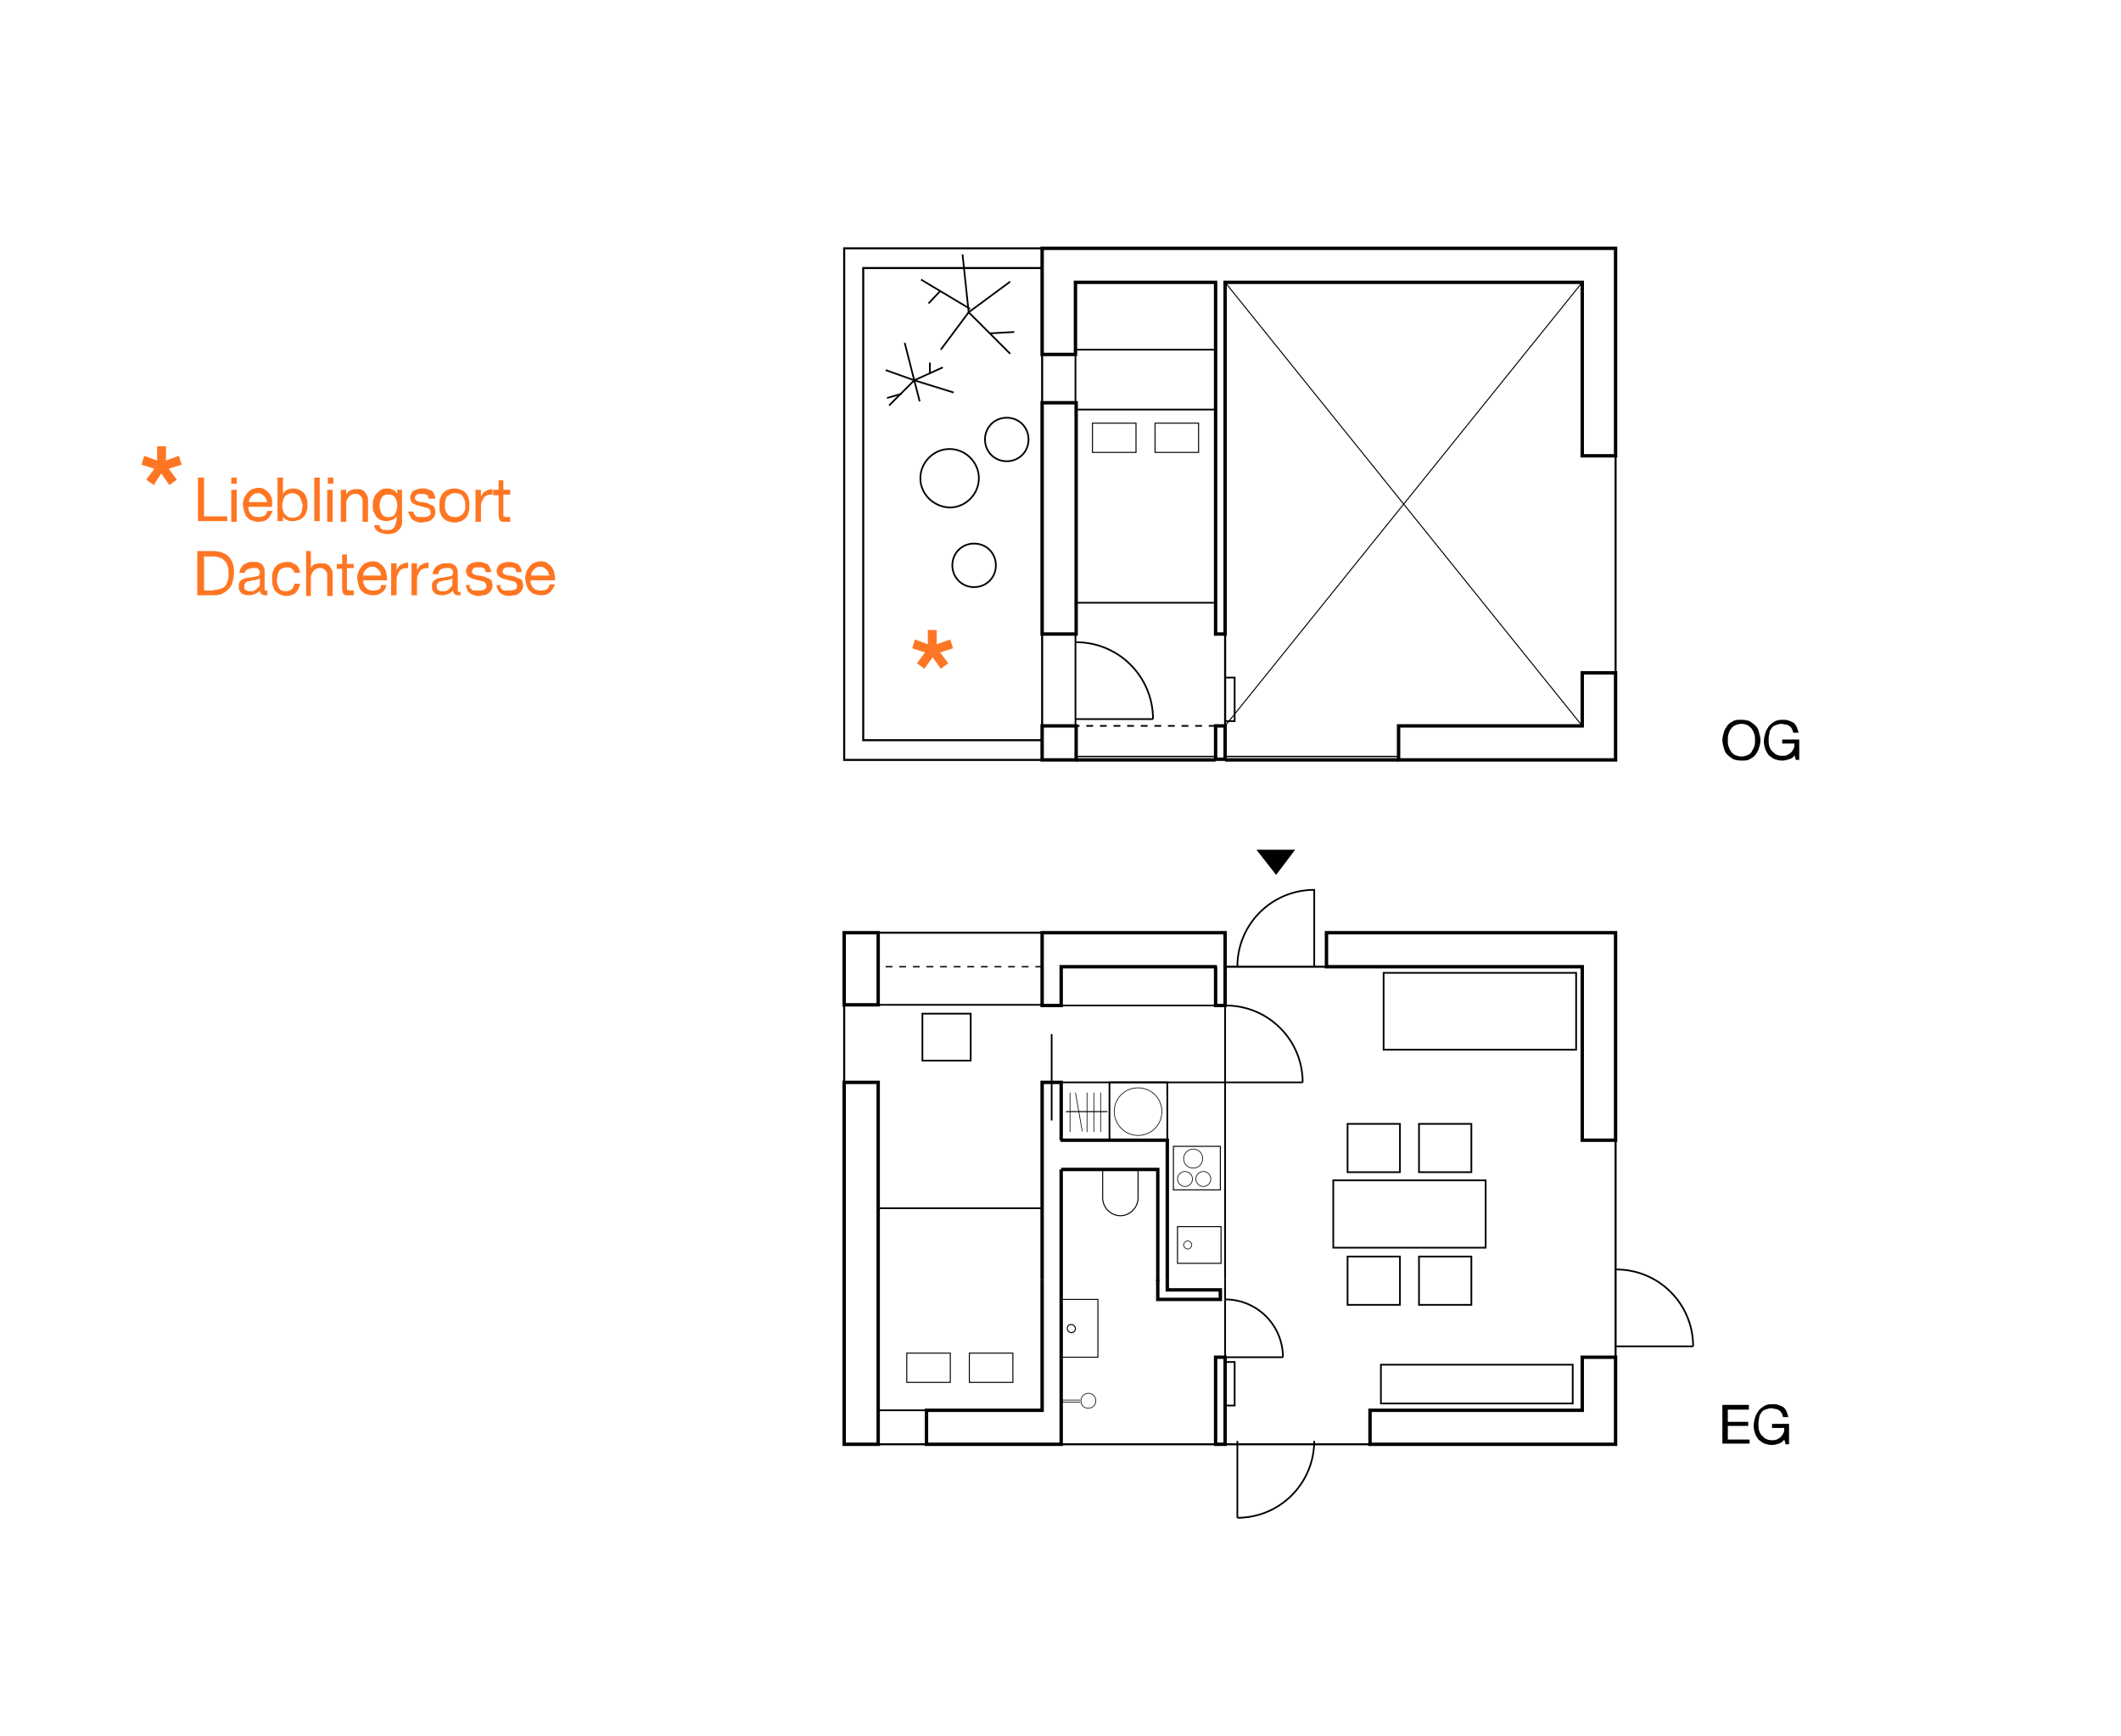 <?xml version="1.0" encoding="utf-8"?>
<!-- Generator: Adobe Illustrator 24.0.0, SVG Export Plug-In . SVG Version: 6.00 Build 0)  -->
<svg version="1.1" id="Die_besten_Jahre" xmlns="http://www.w3.org/2000/svg" xmlns:xlink="http://www.w3.org/1999/xlink" x="0px"
	 y="0px" viewBox="0 0 311.8 255.2" style="enable-background:new 0 0 311.8 255.2;" xml:space="preserve">
<style type="text/css">
	.st0{fill:#FE7623;}
	.st1{fill:none;stroke:#000000;stroke-width:0.5;}
	.st2{fill:none;stroke:#000000;stroke-width:0.25;}
	.st3{fill:none;stroke:#000000;stroke-width:0.15;}
	.st4{fill:none;stroke:#000000;stroke-width:0.1;}
	.st5{fill:none;stroke:#000000;stroke-width:0.3;}
	.st6{fill:none;stroke:#000000;stroke-width:0.25;stroke-dasharray:1;}
	.st7{fill:none;stroke:#000000;stroke-width:0.2;}
	.st8{fill:none;stroke:#000000;stroke-width:0.2;stroke-dasharray:1;}
</style>
<g>
	<g>
		<path class="st0" d="M26.3,67l0.4,1.3l-1.9,0.6l1.2,1.6l-1.1,0.8l-1.2-1.7l-1.1,1.7l-1.1-0.8l1.2-1.6l-1.9-0.6l0.4-1.3l1.9,0.7
			v-2.1h1.3v2.1L26.3,67z"/>
	</g>
	<g>
		<path class="st0" d="M30,70.2v5.7h3.4v0.7h-4.3v-6.4H30z"/>
		<path class="st0" d="M34,71.1v-0.9h0.8v0.9H34z M34.8,72v4.7H34V72H34.8z"/>
		<path class="st0" d="M39.3,76.3c-0.3,0.3-0.8,0.4-1.3,0.4c-0.4,0-0.7-0.1-1-0.2c-0.3-0.1-0.5-0.3-0.7-0.5
			c-0.2-0.2-0.3-0.5-0.4-0.8c-0.1-0.3-0.1-0.6-0.2-1c0-0.4,0.1-0.7,0.2-1c0.1-0.3,0.3-0.5,0.5-0.8c0.2-0.2,0.4-0.4,0.7-0.5
			c0.3-0.1,0.6-0.2,0.9-0.2c0.4,0,0.8,0.1,1,0.3c0.3,0.2,0.5,0.4,0.7,0.7c0.2,0.3,0.3,0.6,0.3,0.9C40,74,40,74.2,40,74.5h-3.5
			c0,0.2,0,0.4,0.1,0.6c0.1,0.2,0.1,0.3,0.3,0.5c0.1,0.1,0.3,0.3,0.5,0.3c0.2,0.1,0.4,0.1,0.7,0.1c0.3,0,0.6-0.1,0.8-0.2
			s0.3-0.4,0.4-0.7h0.8C39.8,75.7,39.6,76.1,39.3,76.3z M39.1,73.3c-0.1-0.2-0.2-0.3-0.3-0.4c-0.1-0.1-0.3-0.2-0.4-0.3
			s-0.3-0.1-0.5-0.1c-0.2,0-0.4,0-0.5,0.1s-0.3,0.2-0.4,0.3c-0.1,0.1-0.2,0.3-0.3,0.4c-0.1,0.2-0.1,0.3-0.1,0.5h2.7
			C39.2,73.7,39.2,73.5,39.1,73.3z"/>
		<path class="st0" d="M41.6,70.2v2.4h0c0.1-0.3,0.3-0.4,0.6-0.6c0.3-0.1,0.6-0.2,0.9-0.2c0.4,0,0.7,0.1,0.9,0.2s0.5,0.3,0.7,0.5
			c0.2,0.2,0.3,0.5,0.4,0.8s0.1,0.6,0.1,0.9s0,0.6-0.1,0.9s-0.2,0.6-0.4,0.8s-0.4,0.4-0.7,0.5c-0.3,0.1-0.6,0.2-0.9,0.2
			c-0.1,0-0.2,0-0.4,0c-0.1,0-0.3-0.1-0.4-0.1c-0.1-0.1-0.3-0.1-0.4-0.2c-0.1-0.1-0.2-0.2-0.3-0.3h0v0.6h-0.8v-6.4H41.6z M44.3,73.6
			c-0.1-0.2-0.1-0.4-0.3-0.6c-0.1-0.2-0.3-0.3-0.5-0.4c-0.2-0.1-0.4-0.1-0.6-0.1c-0.3,0-0.5,0.1-0.7,0.2c-0.2,0.1-0.3,0.2-0.4,0.4
			c-0.1,0.2-0.2,0.4-0.2,0.6c-0.1,0.2-0.1,0.4-0.1,0.6c0,0.2,0,0.4,0.1,0.7s0.1,0.4,0.3,0.6s0.3,0.3,0.5,0.4
			c0.2,0.1,0.4,0.1,0.7,0.1c0.3,0,0.5-0.1,0.7-0.2c0.2-0.1,0.3-0.2,0.4-0.4c0.1-0.2,0.2-0.4,0.2-0.6c0-0.2,0.1-0.4,0.1-0.7
			C44.4,74,44.4,73.8,44.3,73.6z"/>
		<path class="st0" d="M47,70.2v6.4h-0.8v-6.4H47z"/>
		<path class="st0" d="M48.2,71.1v-0.9h0.8v0.9H48.2z M48.9,72v4.7h-0.8V72H48.9z"/>
		<path class="st0" d="M50.9,72v0.7h0c0.3-0.6,0.8-0.8,1.5-0.8c0.3,0,0.6,0,0.8,0.1s0.4,0.2,0.5,0.4c0.1,0.2,0.2,0.3,0.3,0.5
			s0.1,0.4,0.1,0.7v3.1h-0.8v-3.1c0-0.3-0.1-0.5-0.3-0.7s-0.4-0.3-0.7-0.3c-0.2,0-0.4,0-0.6,0.1c-0.2,0.1-0.3,0.2-0.4,0.3
			c-0.1,0.1-0.2,0.3-0.3,0.5c-0.1,0.2-0.1,0.4-0.1,0.6v2.6h-0.8V72H50.9z"/>
		<path class="st0" d="M58.6,77.9c-0.3,0.4-0.9,0.6-1.6,0.6c-0.2,0-0.4,0-0.7-0.1c-0.2,0-0.4-0.1-0.6-0.2c-0.2-0.1-0.3-0.2-0.5-0.4
			c-0.1-0.2-0.2-0.4-0.2-0.6h0.8c0,0.1,0,0.3,0.1,0.4c0.1,0.1,0.2,0.2,0.3,0.2c0.1,0.1,0.2,0.1,0.4,0.1c0.1,0,0.3,0,0.4,0
			c0.3,0,0.5,0,0.6-0.1c0.2-0.1,0.3-0.2,0.4-0.4c0.1-0.2,0.2-0.3,0.2-0.6c0.1-0.2,0.1-0.5,0.1-0.7v-0.3h0c-0.1,0.3-0.3,0.5-0.6,0.6
			c-0.3,0.1-0.6,0.2-0.9,0.2c-0.3,0-0.7-0.1-0.9-0.2s-0.5-0.3-0.6-0.5s-0.3-0.5-0.4-0.7s-0.1-0.6-0.1-0.9c0-0.3,0-0.6,0.1-0.9
			c0.1-0.3,0.2-0.6,0.4-0.8c0.2-0.2,0.4-0.4,0.7-0.6c0.3-0.2,0.6-0.2,1-0.2c0.3,0,0.6,0.1,0.8,0.2s0.4,0.3,0.6,0.6h0V72h0.7v4.3
			C59.2,77,59,77.6,58.6,77.9z M57.7,75.9c0.2-0.1,0.3-0.2,0.4-0.4c0.1-0.2,0.2-0.4,0.2-0.6c0.1-0.2,0.1-0.4,0.1-0.6
			c0-0.2,0-0.4-0.1-0.6c0-0.2-0.1-0.4-0.2-0.5c-0.1-0.2-0.2-0.3-0.4-0.4c-0.2-0.1-0.4-0.1-0.6-0.1c-0.2,0-0.5,0-0.6,0.1
			c-0.2,0.1-0.3,0.2-0.4,0.4c-0.1,0.2-0.2,0.3-0.2,0.5c-0.1,0.2-0.1,0.4-0.1,0.6c0,0.2,0,0.4,0.1,0.6c0,0.2,0.1,0.4,0.2,0.6
			c0.1,0.2,0.2,0.3,0.4,0.4S56.8,76,57,76S57.5,76,57.7,75.9z"/>
		<path class="st0" d="M60.9,75.6c0.1,0.1,0.2,0.2,0.3,0.3c0.1,0.1,0.2,0.1,0.4,0.1c0.1,0,0.3,0,0.5,0c0.1,0,0.2,0,0.4,0
			c0.1,0,0.3-0.1,0.4-0.1c0.1,0,0.2-0.1,0.3-0.2c0.1-0.1,0.1-0.2,0.1-0.4c0-0.2-0.1-0.3-0.2-0.5c-0.2-0.1-0.3-0.2-0.6-0.2
			c-0.2-0.1-0.5-0.1-0.7-0.2c-0.3-0.1-0.5-0.1-0.7-0.2c-0.2-0.1-0.4-0.2-0.6-0.4c-0.1-0.2-0.2-0.4-0.2-0.7c0-0.2,0.1-0.4,0.2-0.6
			c0.1-0.2,0.2-0.3,0.4-0.4c0.2-0.1,0.4-0.2,0.6-0.2c0.2-0.1,0.4-0.1,0.6-0.1c0.3,0,0.5,0,0.7,0.1s0.4,0.1,0.6,0.2s0.3,0.3,0.4,0.5
			c0.1,0.2,0.2,0.4,0.2,0.7H63c0-0.1-0.1-0.3-0.1-0.4c-0.1-0.1-0.1-0.2-0.3-0.2c-0.1-0.1-0.2-0.1-0.3-0.1s-0.2,0-0.4,0
			c-0.1,0-0.2,0-0.3,0c-0.1,0-0.2,0-0.3,0.1s-0.2,0.1-0.2,0.2c-0.1,0.1-0.1,0.2-0.1,0.3c0,0.1,0,0.2,0.1,0.3
			c0.1,0.1,0.2,0.2,0.4,0.2c0.1,0.1,0.3,0.1,0.5,0.1c0.2,0,0.4,0.1,0.5,0.1c0.2,0,0.4,0.1,0.6,0.2s0.3,0.1,0.5,0.2
			c0.1,0.1,0.3,0.2,0.3,0.4S64,75,64,75.3c0,0.3-0.1,0.5-0.2,0.7c-0.1,0.2-0.3,0.3-0.5,0.5c-0.2,0.1-0.4,0.2-0.6,0.2
			c-0.2,0-0.5,0.1-0.7,0.1c-0.3,0-0.5,0-0.7-0.1c-0.2-0.1-0.4-0.1-0.6-0.3c-0.2-0.1-0.3-0.3-0.4-0.5S60,75.4,60,75.2h0.8
			C60.8,75.3,60.8,75.5,60.9,75.6z"/>
		<path class="st0" d="M64.7,73.3c0.1-0.3,0.2-0.6,0.4-0.8c0.2-0.2,0.4-0.4,0.7-0.5c0.3-0.1,0.6-0.2,1-0.2c0.4,0,0.7,0.1,1,0.2
			c0.3,0.1,0.5,0.3,0.7,0.5c0.2,0.2,0.3,0.5,0.4,0.8c0.1,0.3,0.1,0.6,0.1,1c0,0.3,0,0.7-0.1,1c-0.1,0.3-0.2,0.6-0.4,0.8
			c-0.2,0.2-0.4,0.4-0.7,0.5s-0.6,0.2-1,0.2c-0.4,0-0.7-0.1-1-0.2c-0.3-0.1-0.5-0.3-0.7-0.5c-0.2-0.2-0.3-0.5-0.4-0.8
			c-0.1-0.3-0.1-0.6-0.1-1C64.6,74,64.6,73.6,64.7,73.3z M65.5,75.1c0.1,0.2,0.2,0.4,0.3,0.5s0.3,0.3,0.5,0.3
			c0.2,0.1,0.4,0.1,0.6,0.1s0.4,0,0.6-0.1c0.2-0.1,0.3-0.2,0.5-0.3c0.1-0.1,0.2-0.3,0.3-0.5c0.1-0.2,0.1-0.5,0.1-0.8
			c0-0.3,0-0.5-0.1-0.8c-0.1-0.2-0.2-0.4-0.3-0.6c-0.1-0.1-0.3-0.3-0.5-0.3c-0.2-0.1-0.4-0.1-0.6-0.1s-0.4,0-0.6,0.1
			c-0.2,0.1-0.3,0.2-0.5,0.3s-0.2,0.3-0.3,0.6c-0.1,0.2-0.1,0.5-0.1,0.8C65.4,74.6,65.4,74.8,65.5,75.1z"/>
		<path class="st0" d="M70.7,72v1h0c0.2-0.4,0.4-0.7,0.7-0.8c0.3-0.2,0.6-0.3,1-0.3v0.8c-0.3,0-0.6,0-0.8,0.1
			c-0.2,0.1-0.4,0.2-0.5,0.4c-0.1,0.2-0.2,0.4-0.3,0.6c-0.1,0.2-0.1,0.5-0.1,0.8v2.1h-0.8V72H70.7z"/>
		<path class="st0" d="M75,72v0.7H74v2.9c0,0.1,0,0.2,0,0.2c0,0.1,0,0.1,0.1,0.1c0,0,0.1,0,0.2,0.1c0.1,0,0.2,0,0.3,0H75v0.7h-0.6
			c-0.2,0-0.4,0-0.5,0c-0.1,0-0.3-0.1-0.3-0.1c-0.1-0.1-0.2-0.2-0.2-0.3c0-0.1-0.1-0.3-0.1-0.5v-3h-0.8V72h0.8v-1.4H74V72H75z"/>
		<path class="st0" d="M31.3,81c1,0,1.8,0.3,2.3,0.8c0.5,0.5,0.8,1.3,0.8,2.3c0,0.5-0.1,1-0.2,1.4c-0.1,0.4-0.3,0.8-0.6,1.1
			s-0.6,0.5-1,0.7s-0.9,0.2-1.4,0.2h-2.2V81H31.3z M31.4,86.7c0.1,0,0.2,0,0.4,0c0.1,0,0.3-0.1,0.5-0.1c0.2-0.1,0.3-0.1,0.5-0.2
			s0.3-0.3,0.4-0.4s0.2-0.4,0.3-0.7c0.1-0.3,0.1-0.6,0.1-1c0-0.4,0-0.7-0.1-1c-0.1-0.3-0.2-0.6-0.4-0.8c-0.2-0.2-0.4-0.4-0.7-0.5
			c-0.3-0.1-0.6-0.2-1-0.2H30v5H31.4z"/>
		<path class="st0" d="M39.4,87.4c-0.1,0.1-0.3,0.1-0.5,0.1c-0.2,0-0.4-0.1-0.5-0.2s-0.2-0.3-0.2-0.5c-0.2,0.3-0.5,0.4-0.7,0.5
			s-0.6,0.2-0.9,0.2c-0.2,0-0.4,0-0.6-0.1c-0.2,0-0.4-0.1-0.5-0.2c-0.1-0.1-0.2-0.2-0.3-0.4s-0.1-0.4-0.1-0.6c0-0.3,0-0.5,0.1-0.6
			c0.1-0.2,0.2-0.3,0.4-0.4s0.3-0.2,0.5-0.2c0.2-0.1,0.4-0.1,0.6-0.1c0.2,0,0.4-0.1,0.6-0.1c0.2,0,0.4-0.1,0.5-0.1
			c0.1,0,0.3-0.1,0.3-0.2s0.1-0.2,0.1-0.3c0-0.2,0-0.3-0.1-0.4c-0.1-0.1-0.1-0.2-0.2-0.2c-0.1-0.1-0.2-0.1-0.3-0.1
			c-0.1,0-0.2,0-0.4,0c-0.3,0-0.6,0.1-0.8,0.2S36,83.9,36,84.2h-0.8c0-0.3,0.1-0.5,0.2-0.7c0.1-0.2,0.3-0.4,0.4-0.5
			c0.2-0.1,0.4-0.2,0.6-0.3c0.2-0.1,0.5-0.1,0.7-0.1c0.2,0,0.4,0,0.6,0c0.2,0,0.4,0.1,0.6,0.2s0.3,0.2,0.4,0.4
			c0.1,0.2,0.2,0.4,0.2,0.7v2.4c0,0.2,0,0.3,0,0.4c0,0.1,0.1,0.1,0.2,0.1c0.1,0,0.1,0,0.2,0V87.4z M38.2,85
			c-0.1,0.1-0.2,0.1-0.4,0.2c-0.2,0-0.3,0.1-0.5,0.1c-0.2,0-0.3,0-0.5,0.1c-0.2,0-0.3,0.1-0.5,0.1c-0.1,0.1-0.2,0.1-0.3,0.3
			c-0.1,0.1-0.1,0.3-0.1,0.5c0,0.1,0,0.2,0.1,0.3c0.1,0.1,0.1,0.2,0.2,0.2s0.2,0.1,0.3,0.1c0.1,0,0.2,0,0.3,0c0.3,0,0.5,0,0.6-0.1
			c0.2-0.1,0.3-0.2,0.4-0.3s0.2-0.2,0.3-0.3c0.1-0.1,0.1-0.2,0.1-0.3V85z"/>
		<path class="st0" d="M42.9,83.6c-0.2-0.2-0.5-0.2-0.8-0.2c-0.3,0-0.5,0.1-0.7,0.2c-0.2,0.1-0.3,0.2-0.4,0.4s-0.2,0.4-0.2,0.6
			c0,0.2-0.1,0.4-0.1,0.7c0,0.2,0,0.4,0.1,0.6c0.1,0.2,0.1,0.4,0.2,0.5c0.1,0.2,0.2,0.3,0.4,0.4s0.4,0.1,0.6,0.1
			c0.4,0,0.7-0.1,0.9-0.3c0.2-0.2,0.3-0.5,0.4-0.8h0.8c-0.1,0.6-0.3,1-0.6,1.3c-0.3,0.3-0.8,0.5-1.4,0.5c-0.4,0-0.7-0.1-0.9-0.2
			c-0.3-0.1-0.5-0.3-0.7-0.5c-0.2-0.2-0.3-0.5-0.4-0.8c-0.1-0.3-0.1-0.6-0.1-1c0-0.3,0-0.7,0.1-1c0.1-0.3,0.2-0.6,0.4-0.8
			c0.2-0.2,0.4-0.4,0.7-0.5c0.3-0.1,0.6-0.2,1-0.2c0.3,0,0.5,0,0.7,0.1c0.2,0.1,0.4,0.2,0.6,0.3c0.2,0.1,0.3,0.3,0.4,0.5
			c0.1,0.2,0.2,0.4,0.2,0.7h-0.8C43.2,84,43.1,83.7,42.9,83.6z"/>
		<path class="st0" d="M45.7,81v2.5h0c0.1-0.1,0.1-0.3,0.3-0.4c0.1-0.1,0.2-0.2,0.4-0.2s0.3-0.1,0.4-0.1c0.1,0,0.3,0,0.4,0
			c0.3,0,0.6,0,0.8,0.1s0.4,0.2,0.5,0.4c0.1,0.2,0.2,0.3,0.3,0.5s0.1,0.4,0.1,0.7v3.1h-0.8v-3.1c0-0.3-0.1-0.5-0.3-0.7
			s-0.4-0.3-0.7-0.3c-0.2,0-0.4,0-0.6,0.1c-0.2,0.1-0.3,0.2-0.4,0.3c-0.1,0.1-0.2,0.3-0.3,0.5c-0.1,0.2-0.1,0.4-0.1,0.6v2.6H45V81
			H45.7z"/>
		<path class="st0" d="M52,82.8v0.7H51v2.9c0,0.1,0,0.2,0,0.2c0,0.1,0,0.1,0.1,0.1c0,0,0.1,0,0.2,0.1c0.1,0,0.2,0,0.3,0H52v0.7h-0.6
			c-0.2,0-0.4,0-0.5,0c-0.1,0-0.3-0.1-0.3-0.1c-0.1-0.1-0.2-0.2-0.2-0.3c0-0.1-0.1-0.3-0.1-0.5v-3h-0.8v-0.7h0.8v-1.4H51v1.4H52z"/>
		<path class="st0" d="M56.1,87.1c-0.3,0.3-0.8,0.4-1.3,0.4c-0.4,0-0.7-0.1-1-0.2c-0.3-0.1-0.5-0.3-0.7-0.5
			c-0.2-0.2-0.3-0.5-0.4-0.8c-0.1-0.3-0.1-0.6-0.2-1c0-0.4,0.1-0.7,0.2-1c0.1-0.3,0.3-0.5,0.5-0.8c0.2-0.2,0.4-0.4,0.7-0.5
			c0.3-0.1,0.6-0.2,0.9-0.2c0.4,0,0.8,0.1,1,0.3c0.3,0.2,0.5,0.4,0.7,0.7c0.2,0.3,0.3,0.6,0.3,0.9c0.1,0.3,0.1,0.6,0.1,0.9h-3.5
			c0,0.2,0,0.4,0.1,0.6c0.1,0.2,0.1,0.3,0.3,0.5c0.1,0.1,0.3,0.3,0.5,0.3c0.2,0.1,0.4,0.1,0.7,0.1c0.3,0,0.6-0.1,0.8-0.2
			S56,86.3,56,86h0.8C56.7,86.5,56.5,86.9,56.1,87.1z M55.9,84.1c-0.1-0.2-0.2-0.3-0.3-0.4c-0.1-0.1-0.3-0.2-0.4-0.3
			s-0.3-0.1-0.5-0.1c-0.2,0-0.4,0-0.5,0.1s-0.3,0.2-0.4,0.3c-0.1,0.1-0.2,0.3-0.3,0.4c-0.1,0.2-0.1,0.3-0.1,0.5H56
			C56,84.5,56,84.3,55.9,84.1z"/>
		<path class="st0" d="M58.3,82.8v1h0c0.2-0.4,0.4-0.7,0.7-0.8c0.3-0.2,0.6-0.3,1-0.3v0.8c-0.3,0-0.6,0-0.8,0.1
			c-0.2,0.1-0.4,0.2-0.5,0.4c-0.1,0.2-0.2,0.4-0.3,0.6c-0.1,0.2-0.1,0.5-0.1,0.8v2.1h-0.8v-4.7H58.3z"/>
		<path class="st0" d="M61.3,82.8v1h0c0.2-0.4,0.4-0.7,0.7-0.8c0.3-0.2,0.6-0.3,1-0.3v0.8c-0.3,0-0.6,0-0.8,0.1
			c-0.2,0.1-0.4,0.2-0.5,0.4c-0.1,0.2-0.2,0.4-0.3,0.6c-0.1,0.2-0.1,0.5-0.1,0.8v2.1h-0.8v-4.7H61.3z"/>
		<path class="st0" d="M67.8,87.4c-0.1,0.1-0.3,0.1-0.5,0.1c-0.2,0-0.4-0.1-0.5-0.2s-0.2-0.3-0.2-0.5c-0.2,0.3-0.5,0.4-0.7,0.5
			s-0.6,0.2-0.9,0.2c-0.2,0-0.4,0-0.6-0.1c-0.2,0-0.4-0.1-0.5-0.2c-0.1-0.1-0.2-0.2-0.3-0.4s-0.1-0.4-0.1-0.6c0-0.3,0-0.5,0.1-0.6
			c0.1-0.2,0.2-0.3,0.4-0.4s0.3-0.2,0.5-0.2c0.2-0.1,0.4-0.1,0.6-0.1c0.2,0,0.4-0.1,0.6-0.1c0.2,0,0.4-0.1,0.5-0.1
			c0.1,0,0.3-0.1,0.3-0.2s0.1-0.2,0.1-0.3c0-0.2,0-0.3-0.1-0.4c-0.1-0.1-0.1-0.2-0.2-0.2c-0.1-0.1-0.2-0.1-0.3-0.1
			c-0.1,0-0.2,0-0.4,0c-0.3,0-0.6,0.1-0.8,0.2s-0.3,0.4-0.4,0.7h-0.8c0-0.3,0.1-0.5,0.2-0.7c0.1-0.2,0.3-0.4,0.4-0.5
			c0.2-0.1,0.4-0.2,0.6-0.3c0.2-0.1,0.5-0.1,0.7-0.1c0.2,0,0.4,0,0.6,0c0.2,0,0.4,0.1,0.6,0.2s0.3,0.2,0.4,0.4
			c0.1,0.2,0.2,0.4,0.2,0.7v2.4c0,0.2,0,0.3,0,0.4c0,0.1,0.1,0.1,0.2,0.1c0.1,0,0.1,0,0.2,0V87.4z M66.5,85
			c-0.1,0.1-0.2,0.1-0.4,0.2c-0.2,0-0.3,0.1-0.5,0.1c-0.2,0-0.3,0-0.5,0.1c-0.2,0-0.3,0.1-0.5,0.1c-0.1,0.1-0.2,0.1-0.3,0.3
			c-0.1,0.1-0.1,0.3-0.1,0.5c0,0.1,0,0.2,0.1,0.3c0.1,0.1,0.1,0.2,0.2,0.2s0.2,0.1,0.3,0.1c0.1,0,0.2,0,0.3,0c0.3,0,0.5,0,0.6-0.1
			c0.2-0.1,0.3-0.2,0.4-0.3s0.2-0.2,0.3-0.3c0.1-0.1,0.1-0.2,0.1-0.3V85z"/>
		<path class="st0" d="M69.1,86.4c0.1,0.1,0.2,0.2,0.3,0.3c0.1,0.1,0.2,0.1,0.4,0.1c0.1,0,0.3,0,0.5,0c0.1,0,0.2,0,0.4,0
			c0.1,0,0.3-0.1,0.4-0.1c0.1,0,0.2-0.1,0.3-0.2c0.1-0.1,0.1-0.2,0.1-0.4c0-0.2-0.1-0.3-0.2-0.5c-0.2-0.1-0.3-0.2-0.6-0.2
			c-0.2-0.1-0.5-0.1-0.7-0.2c-0.3-0.1-0.5-0.1-0.7-0.2c-0.2-0.1-0.4-0.2-0.6-0.4c-0.1-0.2-0.2-0.4-0.2-0.7c0-0.2,0.1-0.4,0.2-0.6
			c0.1-0.2,0.2-0.3,0.4-0.4c0.2-0.1,0.4-0.2,0.6-0.2c0.2-0.1,0.4-0.1,0.6-0.1c0.3,0,0.5,0,0.7,0.1s0.4,0.1,0.6,0.2s0.3,0.3,0.4,0.5
			c0.1,0.2,0.2,0.4,0.2,0.7h-0.8c0-0.1-0.1-0.3-0.1-0.4c-0.1-0.1-0.1-0.2-0.3-0.2c-0.1-0.1-0.2-0.1-0.3-0.1s-0.2,0-0.4,0
			c-0.1,0-0.2,0-0.3,0c-0.1,0-0.2,0-0.3,0.1s-0.2,0.1-0.2,0.2c-0.1,0.1-0.1,0.2-0.1,0.3c0,0.1,0,0.2,0.1,0.3
			c0.1,0.1,0.2,0.2,0.4,0.2c0.1,0.1,0.3,0.1,0.5,0.1c0.2,0,0.4,0.1,0.5,0.1c0.2,0,0.4,0.1,0.6,0.2s0.3,0.1,0.5,0.2
			c0.1,0.1,0.3,0.2,0.3,0.4s0.1,0.3,0.1,0.6c0,0.3-0.1,0.5-0.2,0.7c-0.1,0.2-0.3,0.3-0.5,0.5c-0.2,0.1-0.4,0.2-0.6,0.2
			c-0.2,0-0.5,0.1-0.7,0.1c-0.3,0-0.5,0-0.7-0.1c-0.2-0.1-0.4-0.1-0.6-0.3c-0.2-0.1-0.3-0.3-0.4-0.5s-0.2-0.4-0.2-0.7h0.8
			C68.9,86.1,69,86.3,69.1,86.4z"/>
		<path class="st0" d="M73.6,86.4c0.1,0.1,0.2,0.2,0.3,0.3c0.1,0.1,0.2,0.1,0.4,0.1c0.1,0,0.3,0,0.5,0c0.1,0,0.2,0,0.4,0
			c0.1,0,0.3-0.1,0.4-0.1c0.1,0,0.2-0.1,0.3-0.2c0.1-0.1,0.1-0.2,0.1-0.4c0-0.2-0.1-0.3-0.2-0.5c-0.2-0.1-0.3-0.2-0.6-0.2
			c-0.2-0.1-0.5-0.1-0.7-0.2c-0.3-0.1-0.5-0.1-0.7-0.2c-0.2-0.1-0.4-0.2-0.6-0.4c-0.1-0.2-0.2-0.4-0.2-0.7c0-0.2,0.1-0.4,0.2-0.6
			c0.1-0.2,0.2-0.3,0.4-0.4c0.2-0.1,0.4-0.2,0.6-0.2c0.2-0.1,0.4-0.1,0.6-0.1c0.3,0,0.5,0,0.7,0.1s0.4,0.1,0.6,0.2s0.3,0.3,0.4,0.5
			c0.1,0.2,0.2,0.4,0.2,0.7h-0.8c0-0.1-0.1-0.3-0.1-0.4c-0.1-0.1-0.1-0.2-0.3-0.2c-0.1-0.1-0.2-0.1-0.3-0.1s-0.2,0-0.4,0
			c-0.1,0-0.2,0-0.3,0c-0.1,0-0.2,0-0.3,0.1s-0.2,0.1-0.2,0.2c-0.1,0.1-0.1,0.2-0.1,0.3c0,0.1,0,0.2,0.1,0.3
			c0.1,0.1,0.2,0.2,0.4,0.2c0.1,0.1,0.3,0.1,0.5,0.1c0.2,0,0.4,0.1,0.5,0.1c0.2,0,0.4,0.1,0.6,0.2s0.3,0.1,0.5,0.2
			c0.1,0.1,0.3,0.2,0.3,0.4s0.1,0.3,0.1,0.6c0,0.3-0.1,0.5-0.2,0.7c-0.1,0.2-0.3,0.3-0.5,0.5c-0.2,0.1-0.4,0.2-0.6,0.2
			c-0.2,0-0.5,0.1-0.7,0.1c-0.3,0-0.5,0-0.7-0.1c-0.2-0.1-0.4-0.1-0.6-0.3c-0.2-0.1-0.3-0.3-0.4-0.5s-0.2-0.4-0.2-0.7h0.8
			C73.4,86.1,73.5,86.3,73.6,86.4z"/>
		<path class="st0" d="M80.8,87.1c-0.3,0.3-0.8,0.4-1.3,0.4c-0.4,0-0.7-0.1-1-0.2c-0.3-0.1-0.5-0.3-0.7-0.5
			c-0.2-0.2-0.3-0.5-0.4-0.8c-0.1-0.3-0.1-0.6-0.2-1c0-0.4,0.1-0.7,0.2-1c0.1-0.3,0.3-0.5,0.5-0.8c0.2-0.2,0.4-0.4,0.7-0.5
			c0.3-0.1,0.6-0.2,0.9-0.2c0.4,0,0.8,0.1,1,0.3c0.3,0.2,0.5,0.4,0.7,0.7c0.2,0.3,0.3,0.6,0.3,0.9c0.1,0.3,0.1,0.6,0.1,0.9H78
			c0,0.2,0,0.4,0.1,0.6c0.1,0.2,0.1,0.3,0.3,0.5c0.1,0.1,0.3,0.3,0.5,0.3c0.2,0.1,0.4,0.1,0.7,0.1c0.3,0,0.6-0.1,0.8-0.2
			s0.3-0.4,0.4-0.7h0.8C81.3,86.5,81.1,86.9,80.8,87.1z M80.6,84.1c-0.1-0.2-0.2-0.3-0.3-0.4c-0.1-0.1-0.3-0.2-0.4-0.3
			s-0.3-0.1-0.5-0.1c-0.2,0-0.4,0-0.5,0.1s-0.3,0.2-0.4,0.3c-0.1,0.1-0.2,0.3-0.3,0.4c-0.1,0.2-0.1,0.3-0.1,0.5h2.7
			C80.7,84.5,80.6,84.3,80.6,84.1z"/>
	</g>
</g>
<g>
	<path d="M257.1,206.6v0.6H254v1.8h3v0.6h-3v2h3.2v0.6h-4v-5.7H257.1z"/>
	<path d="M261.5,212.2c-0.3,0.1-0.7,0.2-1,0.2c-0.4,0-0.8-0.1-1.1-0.2s-0.6-0.4-0.9-0.6c-0.2-0.3-0.4-0.6-0.5-0.9
		c-0.1-0.3-0.2-0.7-0.2-1.1c0-0.4,0.1-0.8,0.2-1.2c0.1-0.4,0.3-0.7,0.5-1c0.2-0.3,0.5-0.5,0.8-0.7s0.7-0.3,1.2-0.3
		c0.3,0,0.6,0,0.9,0.1c0.3,0.1,0.5,0.2,0.7,0.3s0.4,0.4,0.5,0.6s0.2,0.5,0.3,0.9h-0.8c0-0.2-0.1-0.4-0.2-0.6
		c-0.1-0.2-0.2-0.3-0.4-0.4c-0.1-0.1-0.3-0.2-0.5-0.2s-0.4-0.1-0.6-0.1c-0.3,0-0.6,0.1-0.9,0.2s-0.5,0.3-0.6,0.5
		c-0.2,0.2-0.3,0.5-0.3,0.8c-0.1,0.3-0.1,0.6-0.1,0.9c0,0.3,0,0.6,0.1,0.9c0.1,0.3,0.2,0.5,0.4,0.7c0.2,0.2,0.4,0.4,0.6,0.5
		c0.2,0.1,0.5,0.2,0.8,0.2c0.3,0,0.6,0,0.8-0.1c0.2-0.1,0.4-0.2,0.6-0.4s0.3-0.4,0.4-0.6c0.1-0.2,0.1-0.5,0.1-0.7h-1.8v-0.6h2.5v3
		h-0.5l-0.2-0.7C262.1,211.9,261.8,212.1,261.5,212.2z"/>
</g>
<g>
	<path d="M253.4,107.7c0.1-0.4,0.3-0.7,0.5-1s0.5-0.5,0.9-0.7c0.3-0.2,0.7-0.2,1.2-0.2s0.9,0.1,1.2,0.2c0.3,0.2,0.6,0.4,0.9,0.7
		s0.4,0.6,0.5,1c0.1,0.4,0.2,0.7,0.2,1.1s-0.1,0.8-0.2,1.1c-0.1,0.4-0.3,0.7-0.5,1s-0.5,0.5-0.9,0.7c-0.3,0.2-0.7,0.2-1.2,0.2
		s-0.9-0.1-1.2-0.2c-0.3-0.2-0.6-0.4-0.9-0.7s-0.4-0.6-0.5-1c-0.1-0.4-0.2-0.7-0.2-1.1S253.3,108.1,253.4,107.7z M254.1,109.7
		c0.1,0.3,0.2,0.5,0.4,0.8s0.4,0.4,0.6,0.5c0.3,0.1,0.5,0.2,0.9,0.2s0.6-0.1,0.9-0.2c0.3-0.1,0.5-0.3,0.6-0.5s0.3-0.5,0.4-0.8
		c0.1-0.3,0.1-0.6,0.1-0.9s0-0.6-0.1-0.9c-0.1-0.3-0.2-0.5-0.4-0.8c-0.2-0.2-0.4-0.4-0.6-0.5c-0.2-0.1-0.5-0.2-0.9-0.2
		s-0.6,0.1-0.9,0.2c-0.2,0.1-0.5,0.3-0.6,0.5c-0.2,0.2-0.3,0.5-0.4,0.8c-0.1,0.3-0.1,0.6-0.1,0.9S254,109.4,254.1,109.7z"/>
	<path d="M263,111.6c-0.3,0.1-0.7,0.2-1,0.2c-0.4,0-0.8-0.1-1.1-0.2s-0.6-0.4-0.9-0.6c-0.2-0.3-0.4-0.6-0.5-0.9
		c-0.1-0.3-0.2-0.7-0.2-1.1c0-0.4,0.1-0.8,0.2-1.2c0.1-0.4,0.3-0.7,0.5-1c0.2-0.3,0.5-0.5,0.8-0.7s0.7-0.3,1.2-0.3
		c0.3,0,0.6,0,0.9,0.1c0.3,0.1,0.5,0.2,0.7,0.3s0.4,0.4,0.5,0.6s0.2,0.5,0.3,0.9h-0.8c0-0.2-0.1-0.4-0.2-0.6
		c-0.1-0.2-0.2-0.3-0.4-0.4c-0.1-0.1-0.3-0.2-0.5-0.2s-0.4-0.1-0.6-0.1c-0.3,0-0.6,0.1-0.9,0.2s-0.5,0.3-0.6,0.5
		c-0.2,0.2-0.3,0.5-0.3,0.8c-0.1,0.3-0.1,0.6-0.1,0.9c0,0.3,0,0.6,0.1,0.9c0.1,0.3,0.2,0.5,0.4,0.7c0.2,0.2,0.4,0.4,0.6,0.5
		c0.2,0.1,0.5,0.2,0.8,0.2c0.3,0,0.6,0,0.8-0.1c0.2-0.1,0.4-0.2,0.6-0.4s0.3-0.4,0.4-0.6c0.1-0.2,0.1-0.5,0.1-0.7h-1.8v-0.6h2.5v3
		h-0.5l-0.2-0.7C263.7,111.3,263.4,111.5,263,111.6z"/>
</g>
<polyline class="st1" points="170.2,188.1 170.2,191 179.4,191 170.2,191 179.4,191 179.4,189.6 179.4,189.6 171.6,189.6 
	171.6,188.1 "/>
<polyline class="st1" points="156,171.9 170.2,171.9 170.2,188.3 "/>
<polyline class="st1" points="153.2,188.1 153.2,207.3 136.2,207.3 136.2,212.3 156,212.3 156,199.5 156,199.5 156,198.1 156,198.1 
	156,188.1 "/>
<polyline class="st1" points="156,167.6 156,159.1 153.2,159.1 153.2,188.1 "/>
<polygon class="st1" points="237.5,212.3 201.4,212.3 201.4,207.3 232.6,207.3 232.6,199.5 237.5,199.5 "/>
<polygon class="st1" points="237.5,167.6 232.6,167.6 232.6,142.1 201.4,142.1 195,142.1 195,137.1 237.5,137.1 "/>
<polyline class="st1" points="178.9,142.1 156,142.1 156,147.8 153.2,147.8 153.2,142.1 153.2,142.1 153.2,142.1 153.2,137.1 
	180.1,137.1 180.1,142.1 180.1,142.1 180.1,147.8 178.7,147.8 178.7,142.1 "/>
<rect x="124.1" y="159.1" class="st1" width="5" height="53.2"/>
<rect x="124.1" y="137.1" class="st1" width="5" height="10.6"/>
<rect x="178.7" y="199.5" class="st1" width="1.4" height="12.8"/>
<rect x="153.2" y="59.2" class="st1" width="5" height="34"/>
<polygon class="st1" points="237.5,111.7 205.6,111.7 205.6,106.7 232.6,106.7 232.6,98.9 237.5,98.9 "/>
<polygon class="st1" points="158.1,52.1 153.2,52.1 153.2,36.5 237.5,36.5 237.5,67 232.6,67 232.6,41.5 180.1,41.5 180.1,93.2 
	178.7,93.2 178.7,41.5 158.1,41.5 "/>
<rect x="178.7" y="106.7" class="st1" width="1.4" height="4.9"/>
<rect x="153.2" y="106.7" class="st1" width="5" height="5"/>
<line class="st1" x1="156" y1="188.2" x2="156" y2="171.9"/>
<polyline class="st1" points="171.6,188.1 171.6,167.6 171.6,167.6 170.2,167.6 155.9,167.6 "/>
<rect x="163.1" y="159.1" class="st2" width="8.5" height="8.5"/>
<rect x="173.1" y="180.3" class="st3" width="6.4" height="5.4"/>
<path class="st4" d="M174,183c0-0.3,0.3-0.6,0.6-0.6c0.3,0,0.6,0.3,0.6,0.6c0,0.3-0.3,0.6-0.6,0.6C174.3,183.6,174,183.3,174,183z"
	/>
<path class="st4" d="M174,170.3c0,0.8,0.6,1.4,1.4,1.4c0.8,0,1.4-0.6,1.4-1.4c0-0.8-0.6-1.4-1.4-1.4
	C174.7,168.9,174,169.5,174,170.3z"/>
<path class="st4" d="M175.8,173.3c0-0.6,0.5-1.1,1.1-1.1c0.6,0,1.1,0.5,1.1,1.1c0,0.6-0.5,1.1-1.1,1.1
	C176.3,174.4,175.8,173.9,175.8,173.3z"/>
<path class="st4" d="M173.1,173.3c0-0.6,0.5-1.1,1.1-1.1c0.6,0,1.1,0.5,1.1,1.1c0,0.6-0.5,1.1-1.1,1.1
	C173.6,174.4,173.1,173.9,173.1,173.3z"/>
<rect x="172.5" y="168.5" class="st3" width="6.9" height="6.4"/>
<line class="st2" x1="153.2" y1="177.6" x2="129.1" y2="177.6"/>
<line class="st2" x1="178.7" y1="147.8" x2="156" y2="147.8"/>
<polyline class="st2" points="156,159.1 180.1,159.1 178.7,159.1 "/>
<line class="st2" x1="153.2" y1="147.7" x2="129.1" y2="147.7"/>
<rect x="135.6" y="149" class="st2" width="7.1" height="6.9"/>
<g>
	<rect x="196" y="173.5" class="st2" width="22.4" height="9.9"/>
	<rect x="208.6" y="165.2" class="st2" width="7.7" height="7.1"/>
	<rect x="198.1" y="165.2" class="st2" width="7.7" height="7.1"/>
	<rect x="208.6" y="184.7" class="st2" width="7.7" height="7.1"/>
	<rect x="198.1" y="184.7" class="st2" width="7.7" height="7.1"/>
</g>
<rect x="203" y="200.6" class="st2" width="28.2" height="5.7"/>
<rect x="203.4" y="143" class="st2" width="28.3" height="11.3"/>
<g>
	<line class="st3" x1="167.3" y1="176.1" x2="167.3" y2="171.9"/>
	<line class="st3" x1="162.1" y1="176.1" x2="162.1" y2="171.9"/>
	<path class="st3" d="M162.1,176.1c0,1.4,1.2,2.6,2.6,2.6c1.4,0,2.6-1.2,2.6-2.6"/>
</g>
<rect x="156" y="191" class="st3" width="5.4" height="8.5"/>
<line class="st3" x1="156.7" y1="163.4" x2="162.8" y2="163.4"/>
<line class="st4" x1="161.8" y1="166.4" x2="161.8" y2="160.6"/>
<line class="st4" x1="160.8" y1="166.4" x2="160.8" y2="160.6"/>
<line class="st4" x1="157.3" y1="166.4" x2="157.3" y2="160.6"/>
<line class="st4" x1="159.8" y1="166.4" x2="159.8" y2="160.6"/>
<line class="st4" x1="159.1" y1="166.3" x2="158.1" y2="160.6"/>
<line class="st4" x1="158.8" y1="205.8" x2="156" y2="205.8"/>
<line class="st4" x1="158.8" y1="206.1" x2="156" y2="206.1"/>
<path class="st4" d="M158.9,205.9c0-0.6,0.5-1.1,1.1-1.1c0.6,0,1.1,0.5,1.1,1.1c0,0.6-0.5,1.1-1.1,1.1
	C159.3,207,158.9,206.5,158.9,205.9z"/>
<path class="st3" d="M156.9,195.3c0,0.3,0.3,0.6,0.6,0.6c0.3,0,0.6-0.3,0.6-0.6c0-0.3-0.3-0.6-0.6-0.6
	C157.1,194.7,156.9,194.9,156.9,195.3z"/>
<path class="st4" d="M163.8,163.4c0-2,1.6-3.5,3.5-3.5c2,0,3.5,1.6,3.5,3.5c0,2-1.6,3.5-3.5,3.5
	C165.4,166.9,163.8,165.3,163.8,163.4z"/>
<line class="st2" x1="178.7" y1="51.4" x2="158.1" y2="51.4"/>
<rect x="169.8" y="62.2" class="st3" width="6.4" height="4.3"/>
<rect x="160.6" y="62.2" class="st3" width="6.4" height="4.3"/>
<path class="st2" d="M135.3,70.3c0-2.3,1.9-4.3,4.3-4.3c2.3,0,4.3,1.9,4.3,4.3c0,2.3-1.9,4.3-4.3,4.3
	C137.2,74.5,135.3,72.6,135.3,70.3z"/>
<path class="st2" d="M140,83.1c0-1.8,1.4-3.2,3.2-3.2c1.8,0,3.2,1.4,3.2,3.2s-1.4,3.2-3.2,3.2C141.4,86.3,140,84.9,140,83.1z"/>
<path class="st2" d="M144.8,64.6c0-1.8,1.4-3.2,3.2-3.2c1.8,0,3.2,1.4,3.2,3.2c0,1.8-1.4,3.2-3.2,3.2
	C146.2,67.8,144.8,66.4,144.8,64.6z"/>
<polyline class="st2" points="180.2,206.6 181.5,206.6 181.5,200.2 180.2,200.2 "/>
<line class="st2" x1="178.7" y1="88.6" x2="158.1" y2="88.6"/>
<line class="st2" x1="178.7" y1="60.2" x2="158.1" y2="60.2"/>
<line class="st2" x1="180.1" y1="188.1" x2="180.1" y2="159.1"/>
<line class="st2" x1="158.1" y1="105.7" x2="169.5" y2="105.7"/>
<polyline class="st2" points="180.2,106 181.5,106 181.5,99.6 180.2,99.6 "/>
<rect x="142.5" y="198.9" class="st3" width="6.4" height="4.3"/>
<rect x="133.3" y="198.9" class="st3" width="6.4" height="4.3"/>
<polygon class="st5" points="153.2,111.7 124.1,111.7 124.1,36.5 153.2,36.5 153.2,39.4 126.9,39.4 126.9,108.8 153.2,108.8 "/>
<line class="st2" x1="158.1" y1="106.7" x2="158.1" y2="93.2"/>
<line class="st5" x1="153.2" y1="106.7" x2="153.2" y2="93.2"/>
<line class="st2" x1="158.1" y1="59.2" x2="158.1" y2="52.1"/>
<line class="st5" x1="180.1" y1="106.7" x2="180.1" y2="93.2"/>
<path class="st2" d="M169.5,105.7c0-6.3-5.1-11.3-11.3-11.3"/>
<line class="st6" x1="178.7" y1="106.7" x2="158.1" y2="106.7"/>
<line class="st1" x1="205.6" y1="111.7" x2="180.1" y2="111.7"/>
<line class="st5" x1="237.5" y1="98.9" x2="237.5" y2="67"/>
<line class="st1" x1="178.7" y1="111.7" x2="158.1" y2="111.7"/>
<line class="st7" x1="205.6" y1="111.2" x2="180.1" y2="111.2"/>
<line class="st7" x1="178.7" y1="111.2" x2="158.1" y2="111.2"/>
<line class="st5" x1="153.2" y1="59.2" x2="153.2" y2="52.1"/>
<line class="st3" x1="232.6" y1="106.7" x2="180.1" y2="41.5"/>
<line class="st3" x1="232.6" y1="41.5" x2="180.1" y2="106.7"/>
<line class="st8" x1="153.2" y1="142.1" x2="129.1" y2="142.1"/>
<line class="st2" x1="136.2" y1="207.3" x2="129.1" y2="207.3"/>
<line class="st2" x1="180.1" y1="191" x2="180.1" y2="188.1"/>
<line class="st5" x1="201.4" y1="212.3" x2="180.1" y2="212.3"/>
<line class="st5" x1="237.5" y1="199.5" x2="237.5" y2="167.6"/>
<line class="st5" x1="153.2" y1="137.1" x2="129.1" y2="137.1"/>
<line class="st5" x1="136.2" y1="212.3" x2="129.1" y2="212.3"/>
<line class="st5" x1="178.7" y1="212.3" x2="156" y2="212.3"/>
<line class="st2" x1="180.1" y1="159.1" x2="180.1" y2="147.8"/>
<line class="st5" x1="124.1" y1="147.7" x2="124.1" y2="159.1"/>
<path class="st2" d="M191.5,159.1c0-6.3-5.1-11.3-11.3-11.3"/>
<line class="st2" x1="180.1" y1="159.1" x2="191.5" y2="159.1"/>
<path class="st2" d="M181.9,142.1c0-6.3,5.1-11.3,11.3-11.3v11.3"/>
<line class="st2" x1="180.1" y1="199.5" x2="180.1" y2="191"/>
<path class="st2" d="M180.1,191c4.7,0,8.5,3.8,8.5,8.5"/>
<line class="st2" x1="180.1" y1="199.5" x2="188.6" y2="199.5"/>
<line class="st5" x1="195" y1="142.1" x2="180.1" y2="142.1"/>
<line class="st2" x1="154.6" y1="164.7" x2="154.6" y2="152"/>
<path class="st2" d="M248.9,197.9c0-6.3-5.1-11.3-11.3-11.3"/>
<line class="st2" x1="237.5" y1="197.9" x2="248.9" y2="197.9"/>
<path class="st2" d="M181.9,223.1c6.3,0,11.3-5.1,11.3-11.3"/>
<line class="st2" x1="181.9" y1="211.8" x2="181.9" y2="223.1"/>
<polygon points="190.4,124.9 187.6,128.6 184.7,124.9 "/>
<polyline class="st2" points="148.5,52 142.4,45.9 138.3,51.4 "/>
<line class="st2" x1="145.5" y1="49" x2="149.1" y2="48.8"/>
<polyline class="st2" points="148.5,41.4 142.4,45.9 141.5,37.4 "/>
<line class="st2" x1="142.6" y1="45.4" x2="135.4" y2="41.1"/>
<line class="st2" x1="138.2" y1="42.8" x2="136.5" y2="44.6"/>
<polyline class="st2" points="130.7,59.6 134.4,55.9 135.2,59 "/>
<polyline class="st2" points="140.2,57.7 134.4,55.9 133,50.4 "/>
<line class="st2" x1="134.4" y1="55.9" x2="138.6" y2="54"/>
<line class="st2" x1="134.4" y1="55.9" x2="130.2" y2="54.4"/>
<line class="st2" x1="136.7" y1="54.9" x2="136.7" y2="53.3"/>
<line class="st2" x1="132.5" y1="57.9" x2="130.4" y2="58.5"/>
<g>
	<path class="st0" d="M139.7,94l0.4,1.3l-1.9,0.6l1.2,1.6l-1.1,0.8l-1.2-1.7l-1.2,1.7l-1.1-0.8l1.2-1.6l-1.9-0.6l0.4-1.3l1.9,0.7
		v-2.1h1.3v2.1L139.7,94z"/>
</g>
</svg>
